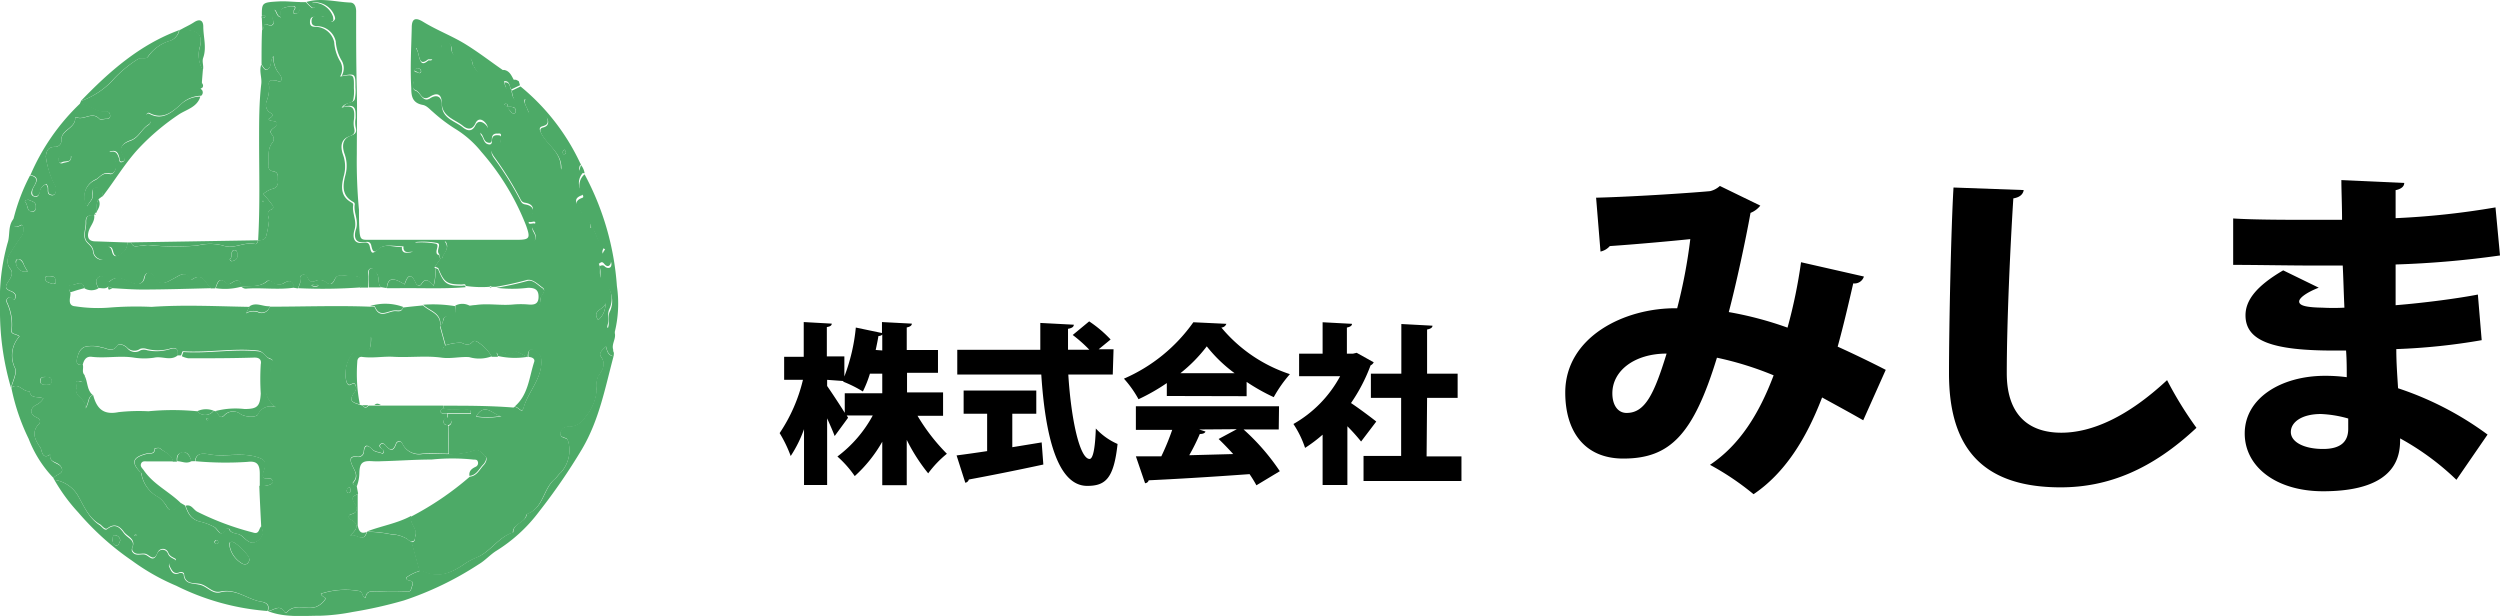 <svg xmlns="http://www.w3.org/2000/svg" viewBox="0 0 255.31 62.9"><path d="M63,29.21A12.28,12.28,0,0,1,62.76,34l-.27-.12c-.5-.17-.45-.17-.35-.59s-.12-1,.17-1.54a2.49,2.49,0,0,0-.73-2.94c-.49-.44-.09-1.11-.38-1.61.19-.1.39-.17.55,0s.51.27.65,0a.6.6,0,0,0-.22-.72c-.59-.22-.83-.49-.38-1-.72-.54-.86-1.39-1.24-2.12,0,0-.22.28-.2.14.13-.89-.74-1.18-1-1.78-.17-.42-1.05-1.12.12-1.52.15-.06.07-.24,0-.34a1.5,1.5,0,0,1,.22-2.06A28.2,28.2,0,0,1,63,29.21Z" style="fill:#4daa67"/><path d="M61.82,30.93c0,.69-1.46.69-.73,1.75A2.08,2.08,0,0,0,61.82,30.93Zm.94,3c.22.62-.33,1.17-.14,1.77,0,.1,0,.18.05.27s0,.28,0,.41c-.57-.1-.67-.58-.78-1-.34.32-.79.67-.49,1.08.56.8.1,1.37-.3,2a2.54,2.54,0,0,0-.15,1.41,4.86,4.86,0,0,1-1.15,2.73,2,2,0,0,1-1.65,1,.81.81,0,0,0-.89.55c-.1.5.27.53.6.65.07,0,.12.15.17.24a3.38,3.38,0,0,1-.77,3.23c-.24.2-.4.48-.62.67-1.2,1-1.15,3-2.85,3.57,0,0-.05.12-.07.19-.2.75-1.34.79-1.35,1.7-1.52.48-2.31,2-3.76,2.57a7,7,0,0,0-1.36.76c-1.24.81-2.51,1.37-4.07.63a.44.44,0,0,0-.34,0l-.83-3h.14c.29-.11.19-.38.26-.6.24-.78-.64-1.29-.43-2a30.9,30.9,0,0,0,6-4.08c.74-.07,1-.74,1.41-1.17.22-.23.45-.69.16-.93s-.62-.74-1.14-.55a7.76,7.76,0,0,1-2.56.38l-.06-2.92a.39.39,0,0,0-.07-.77v-.47c.8,0,1.59,0,2.38,0,0-.12,0-.22,0-.32-.93-.28-1.92.1-2.83-.21v-.29c2.38,0,4.77,0,7.17.19.38-.3.86.75,1,.08.47-1.63,1.79-2.88,1.84-4.67a1.19,1.19,0,0,0-.81-1.27c-.5-.19-.58.31-.58.72l0,0c-.44-.19-1.16-.67-1.3-.53-.64.6-1.08,0-1.6,0s-.08.32-.15.49l-.62,0A4.25,4.25,0,0,0,48.89,35c-.21-.15-.45-.29-.66-.06-.36.39-.72.24-1.11.06a4.79,4.79,0,0,0-1.61.26l-.55-2c.48-.3.12-1,.82-1s.84-.46.72-1.05a1.53,1.53,0,0,1,1.44,0,43.17,43.17,0,0,1,6.13.19c.86.12,1.08-.1,1.12-.86a.57.57,0,0,1,.07-.29c.19-.29.51-.64.13-.9s-1-.92-1.61-.75a30.28,30.28,0,0,1-3.14.69h-.43c-.09-.1-.16-.07-.21,0a11.19,11.19,0,0,1-2.45-.09c0-.26-.23-.15-.38-.15-1.53,0-1.82-.21-2.39-1.62,0-.08-.22-.12-.32-.19h0l-.07,0,.65-.93a.43.43,0,0,0,.12.05c.11-.6.88-1,.28-1.8,2.92.14,5.7-.14,8.46.19.67.07,1-.34.72-.93-.13-.31-.41-.56-.05-.91.19-.17.09-.32-.13-.27-.67.14-.47-.12-.26-.46.38-.71.43-1.33-.59-1.48-.27-.05-.36-.21-.48-.45a33.83,33.83,0,0,0-2.47-4c-.38-.53-.86-1.08.21-1.46.32-.12.27-.6.31-.92s-.23-.21-.4-.23c-.41,0-.53.23-.53.59,0,.2-.05.41-.36.34-.46-.08-.45-.57-.67-.84s-.22-.4.09-.46.72-.16.34-.66-.84-.55-1.08,0c-.4.84-1,.48-1.34.19-.81-.63-2.06-.89-2.1-2.3,0-.72-.32-1.17-1.2-.63S43,9.4,42.41,9.19c-.36-.13-.22-.53-.2-.82A.36.36,0,0,1,42.55,8c1.19-.14,1-1.23,1.6-1.94-.31,0-.4,0-.43,0-.26.21-.6.43-.79.09s-.19-.91-.46-1.31c0-.05.18-.15.32-.14.69.11,1.43-.44,2.11.16.16.15.16-.16.18-.24.05-.33.27-.38.53-.35a.58.58,0,0,1,.48.59c0,.55.22.84.86.86,1.16,0,1.16.08,1.35.92,0,.07.11.11.14.16a1.08,1.08,0,0,0,1.41.63c.53-.12,1.08-.2,1.61-.29.59.09.78.6,1,1a.21.21,0,0,0,.1,0l.07,0c.1,0,.19.08.29.12s.12.29.19.44l-.89.43c-.24-.27-.09-.91-.74-.84.09.45.14.89.74.84.14,1.12.36,1.27,1.39.86-.19.5.15.82.28,1.22.2.74.73.14,1.09.27s.83.19.93.67-.07.62-.5.74-.29.41-.13.72c.61,1.19,2,1.89,2,3.52,0,.29.88.48,1,.17.2-.6.72-.36,1-.6v0c-.11.38-.35.82.37.84a1.5,1.5,0,0,0-.22,2.06c.09.1.17.28,0,.34-1.17.4-.29,1.1-.12,1.52.24.6,1.11.89,1,1.78,0,.14.19-.14.2-.14.38.73.52,1.58,1.24,2.12-.45.55-.21.82.38,1a.6.6,0,0,1,.22.72c-.14.31-.4.31-.65,0s-.36-.1-.55,0c.29.5-.11,1.17.38,1.61a2.49,2.49,0,0,1,.73,2.94c-.29.56-.05,1.05-.17,1.54s-.15.42.35.59ZM52.58,11.56c.07,0,.08-.19.08-.27,0-.33-.24-.36-.49-.38h-.31c0-.14,0-.29-.19-.31s-.12.09-.1.12.17.17.29.19.07.29.17.34S52.29,11.72,52.58,11.56Zm-3.95,31a7.73,7.73,0,0,0,2.59-.05C50.38,42.43,49.54,41,48.63,42.52Z" style="fill:#4daa67"/><path d="M61.88,35.38c.11.46.21.94.78,1-.86,3.21-1.46,6.48-3.21,9.46a61,61,0,0,1-4.4,6.41,16,16,0,0,1-4.36,4c-.64.4-1.15,1-1.82,1.39a32.86,32.86,0,0,1-7.62,3.68A44.89,44.89,0,0,1,36,62.5a20.62,20.62,0,0,1-3.28.38c-1.79,0-3.61.21-5.34-.46.58-.07,1.22-.78,1.72.13a.25.25,0,0,0,.19,0c.82-.95,1.95-.28,2.91-.54a2,2,0,0,0,1-.77c.23-.26-.34-.24-.41-.6a7.93,7.93,0,0,1,3.93-.27c.4.08.19.56.62.7.11-.81.6-.65,1.24-.65a24.2,24.2,0,0,1,3,0c.4.05.41-.26.5-.52s.19-.53-.24-.6c-.24,0-.48-.24-.24-.38a4.46,4.46,0,0,1,1.29-.61.44.44,0,0,1,.34,0c1.56.74,2.83.18,4.07-.63a7,7,0,0,1,1.36-.76c1.45-.55,2.24-2.09,3.76-2.57,0-.91,1.15-1,1.35-1.7,0-.07,0-.17.07-.19,1.7-.59,1.65-2.58,2.85-3.57.22-.19.38-.47.62-.67A3.38,3.38,0,0,0,58,45c-.05-.09-.1-.21-.17-.24-.33-.12-.7-.15-.6-.65a.81.81,0,0,1,.89-.55,2,2,0,0,0,1.65-1,4.86,4.86,0,0,0,1.15-2.73,2.54,2.54,0,0,1,.15-1.41c.4-.6.86-1.17.3-2C61.09,36.05,61.54,35.7,61.88,35.38Z" style="fill:#4daa67"/><path d="M61.82,30.93a2.08,2.08,0,0,1-.73,1.75C60.36,31.62,61.82,31.62,61.82,30.93Z" style="fill:#4daa67"/><path d="M59.33,16.85a1.73,1.73,0,0,1,.37.84C59,17.67,59.22,17.23,59.33,16.85Z" style="fill:#4daa67"/><path d="M59.33,16.83c-.31.24-.83,0-1,.6-.12.31-1,.12-1-.17.07-1.63-1.36-2.33-2-3.52-.16-.31-.28-.62.13-.72s.59-.34.5-.74-.57-.55-.93-.67-.89.47-1.09-.27c-.13-.4-.47-.72-.28-1.22-1,.41-1.25.26-1.39-.86l.89-.43A22.38,22.38,0,0,1,59.33,16.83Zm-1.53-1.3c0-.07-.09-.14-.16-.26-.08.1-.17.17-.17.24s0,.22.1.24S57.8,15.68,57.8,15.53Z" style="fill:#4daa67"/><path d="M57.64,15.27c.07.12.16.19.16.26s-.07.27-.23.22-.1-.17-.1-.24S57.56,15.37,57.64,15.27Z" style="fill:#4daa67"/><path d="M55.39,29.43c.38.26.06.61-.13.9a.57.57,0,0,0-.07.29c0,.76-.26,1-1.12.86a43.17,43.17,0,0,0-6.13-.19c1.46-.43,3-.05,4.43-.19a8.9,8.9,0,0,1,1.63,0c.64.05,1-.1,1-.8s-.35-.91-1.07-.91a13,13,0,0,1-3.24,0,30.28,30.28,0,0,0,3.14-.69C54.42,28.51,54.9,29.11,55.39,29.43Z" style="fill:#4daa67"/><path d="M54.5,35.7A1.19,1.19,0,0,1,55.31,37c-.05,1.79-1.37,3-1.84,4.67-.19.67-.67-.38-1-.08,1.48-1.19,1.55-3,2.08-4.62.12-.36-.24-.5-.58-.52C53.92,36,54,35.51,54.5,35.7Z" style="fill:#4daa67"/><path d="M54.6,23.92c.28.59-.05,1-.72.93-2.76-.33-5.54-.05-8.46-.19.6.81-.17,1.2-.28,1.8a.43.43,0,0,1-.12-.05c-.2-.13-.1-.37-.2-.49-.29-.37.29-1-.16-1.1a7.63,7.63,0,0,0-2-.12c-.29,0-.31.17-.27.41s0,.58-.36.6-.73.15-.83-.36a1,1,0,0,0,0-.19c-.81,0-1.84-.24-2.34.15s-.75.66-.93-.17c-.06-.36-.25-.48-.56-.43-1.26.24-1.22-.72-1-1.34.27-.91-.28-1.66-.14-2.49a.25.25,0,0,0-.14-.25c-1.25-.67-1.08-1.75-.79-2.85a3.54,3.54,0,0,0-.13-2.11c-.24-.73-.23-1.5.65-1.81.51-.17.63-.38.5-.87a2.42,2.42,0,0,1,0-.93c0-.81.07-1.55-1.27-1.13.38-.6,1-.36,1.18-.79a4,4,0,0,0,.07-1.2c0-1.45,0-1.45-1.41-1.19a1.54,1.54,0,0,0-.05-1.65,4.46,4.46,0,0,1-.55-1.87,2,2,0,0,0-1.83-1.56c-.4,0-.67-.09-.64-.57s.38-.5.74-.38.93-.48,1,.4c0,.17.35.17.53,0s.14-.27.09-.45A2.13,2.13,0,0,0,31.92.25c-.06.24.4.15.28.41a.22.22,0,0,1-.34.1A6,6,0,0,1,31.29.2c1.49-.45,3,0,4.46.06.52,0,.64.55.62,1,0,2.65,0,5.29.07,7.94.05,2.14,0,4.31,0,6.45a53.46,53.46,0,0,0,.22,5.79c0,.77,0,1.54.07,2.33.07.62.19.72.76.72,5.09,0,10.19,0,15.31,0,1.32,0,1.37-.19.94-1.42a25.46,25.46,0,0,0-4.58-7.56,10.35,10.35,0,0,0-2.73-2.39,16.23,16.23,0,0,1-2.23-1.7c-.31-.25-.59-.61-1-.7C42.12,10.53,42,9.84,42,9c-.12-2.06,0-4.12.05-6.18,0-.91.36-1.08,1.15-.6,1.43.88,3,1.46,4.41,2.34s2.58,1.8,3.88,2.69c-.53.09-1.08.17-1.61.29a1.08,1.08,0,0,1-1.41-.63c0-.05-.12-.09-.14-.16-.19-.84-.19-.89-1.35-.92-.64,0-.83-.31-.86-.86a.58.58,0,0,0-.48-.59c-.26,0-.48,0-.53.35,0,.08,0,.39-.18.24-.68-.6-1.42,0-2.11-.16-.14,0-.36.09-.32.14.27.4.25.93.46,1.31s.53.12.79-.09c0,0,.12,0,.43,0-.6.71-.41,1.8-1.6,1.94a.36.36,0,0,0-.34.33c0,.29-.16.69.2.82.54.21.73,1.26,1.48.78s1.2-.09,1.2.63c0,1.41,1.29,1.67,2.1,2.3.34.29.94.65,1.34-.19.24-.5.72-.39,1.08,0s0,.55-.34.66-.23.29-.09.46.21.76.67.84c.31.07.36-.14.36-.34,0-.36.12-.6.53-.59.17,0,.41,0,.4.23s0,.8-.31.92c-1.07.38-.59.93-.21,1.46a33.83,33.83,0,0,1,2.47,4c.12.24.21.4.48.45,1,.15,1,.77.59,1.48-.21.34-.41.6.26.46.22,0,.32.1.13.27C54.19,23.36,54.47,23.61,54.6,23.92ZM43,7.36A.29.29,0,0,0,42.79,7a.36.36,0,0,0-.43.15c-.1.19.09.21.21.23S42.88,7.58,43,7.36Z" style="fill:#4daa67"/><path d="M53.88,36.44a7.83,7.83,0,0,1-3.05-.09c.07-.17-.33-.53.15-.49s1,.65,1.6,0C52.72,35.77,53.44,36.25,53.88,36.44Z" style="fill:#4daa67"/><path d="M53,8.39c-.1,0-.19-.09-.29-.12C52.82,8.21,52.9,8.27,53,8.39Z" style="fill:#4daa67"/><path d="M52.66,11.29c0,.08,0,.24-.08.27-.29.16-.38-.19-.55-.31s-.12-.22-.17-.34h.31C52.42,10.93,52.65,11,52.66,11.29Z" style="fill:#4daa67"/><path d="M52.61,8.25a.21.21,0,0,1-.1,0C52.58,8.11,52.61,8.16,52.61,8.25Z" style="fill:#4daa67"/><path d="M52.27,9.26c-.6.05-.65-.39-.74-.84C52.18,8.35,52,9,52.27,9.26Z" style="fill:#4daa67"/><path d="M51.67,10.6c.17,0,.17.17.19.31-.12,0-.28,0-.29-.19S51.63,10.6,51.67,10.6Z" style="fill:#4daa67"/><path d="M51.22,42.47a7.73,7.73,0,0,1-2.59.05C49.54,41,50.38,42.43,51.22,42.47Z" style="fill:#4daa67"/><path d="M50.21,29.38l-.21,0C50.05,29.31,50.12,29.28,50.21,29.38Z" style="fill:#4daa67"/><path d="M49.51,46.5c.29.24.06.7-.16.93-.43.43-.67,1.1-1.41,1.17-.07-.5.23-.74.64-.93a.42.42,0,0,0,.22-.52c-.08-.27-.31-.19-.5-.22a20.53,20.53,0,0,0-4.22,0c-1.68,0-3.38.13-5.06.17a9,9,0,0,1-1,0c-1-.07-1.3.17-1.32,1.22a4,4,0,0,1-.25,1.31c-.23,0-.5-.19-.35-.36.55-.62.17-1.12-.08-1.65s-.42-1.07.51-.95a.56.56,0,0,0,.64-.53c.08-.89.55-.57.85-.24s.76.26,1.07.46c.24-.34.05-.41-.07-.51s-.29-.26-.17-.43.39-.1.53.07c.43.5.76.72,1.07-.12a.35.35,0,0,1,.68,0,1.86,1.86,0,0,0,2,1c.89-.05,1.8,0,2.71,0A7.76,7.76,0,0,0,48.37,46C48.89,45.76,49.2,46.24,49.51,46.5Z" style="fill:#4daa67"/><path d="M50.21,36.39a3.64,3.64,0,0,1-2.3.08c-.95-.06-1.84.18-2.78.06-1.62-.23-3.26,0-4.9-.09-1.09-.07-2.19.17-3.31,0-.31,0-.43.27-.43.48a16.08,16.08,0,0,0,.26,4.38c-1-.26-1.08-.5-.53-1.29a.64.64,0,0,0,.1-.65c-.12-.36-.28-.21-.52-.1s-.32-.09-.42-.3a3.41,3.41,0,0,1,.87-3.21.48.48,0,0,1,.4-.07c1.21.54,1.27-.29,1.25-1.4.38.56.62,1,1.17.56.17-.13.61-.15.73.12.5,1,1.33.57,2.12.66a10.6,10.6,0,0,1,2.52.1c.38.12.74.22.86-.34,0,0,.08-.07.21-.11A4.79,4.79,0,0,1,47.12,35c.39.18.75.33,1.11-.06.21-.23.45-.09.66.06A4.25,4.25,0,0,1,50.21,36.39Z" style="fill:#4daa67"/><path d="M48.08,41.87c0,.1,0,.2,0,.32-.79,0-1.58,0-2.38,0H45.2c-.14,0-.28-.1-.21-.25s.19-.26.26-.26C46.16,42,47.15,41.59,48.08,41.87Z" style="fill:#4daa67"/><path d="M47.17,29.18c.15,0,.33-.11.38.15-2.27.19-4.55.07-6.82.1-.41,0-.8,0-1.22,0,.12-1.05.59-1.15,1.82-.38.28-.89.64-1.27,1.15-.12.11.24.4.35.57.07.48-.74.82-.22,1.24.19a4.86,4.86,0,0,0,.15-1.84h0c.1.07.29.11.32.19C45.35,29,45.64,29.19,47.17,29.18Z" style="fill:#4daa67"/><path d="M46.5,31.27c.12.59.07,1.08-.72,1.05s-.34.7-.82,1c.18-1.4-1.09-1.55-1.74-2.2A13.84,13.84,0,0,1,46.5,31.27Z" style="fill:#4daa67"/><path d="M46.07,43a.34.34,0,0,1-.32.41c-.28,0-.45-.1-.45-.39a.37.37,0,0,1,.38-.38A.34.34,0,0,1,46.07,43Z" style="fill:#4daa67"/><path d="M45.75,43.41l.06,2.92c-.91,0-1.82-.07-2.71,0a1.86,1.86,0,0,1-2-1,.35.35,0,0,0-.68,0c-.31.84-.64.62-1.07.12-.14-.17-.36-.26-.53-.07s0,.31.17.43.31.17.07.51c-.31-.2-.72-.12-1.07-.46s-.77-.65-.85.24a.56.56,0,0,1-.64.53c-.93-.12-.74.43-.51.95s.63,1,.08,1.65c-.15.17.12.32.35.36l.15.82c-.29.22-.81.29-.39.91.27.39.56,1-.35,1.2a.26.26,0,0,0-.07.48c1.08.55.64,1.08,0,1.7.58-.32,1.39.84,1.72-.39a13.1,13.1,0,0,1,2.5.27,3.24,3.24,0,0,1,1.62.47c.15.12.27.25.44.25l.83,3a4.46,4.46,0,0,0-1.29.61c-.24.14,0,.35.24.38.43.07.34.31.24.6s-.1.57-.5.52a24.2,24.2,0,0,0-3,0c-.64,0-1.13-.16-1.24.65-.43-.14-.22-.62-.62-.7a7.93,7.93,0,0,0-3.93.27c.07.36.64.34.41.6a2,2,0,0,1-1,.77c-1,.26-2.09-.41-2.91.54a.25.25,0,0,1-.19,0c-.5-.91-1.14-.2-1.72-.13h0c.29-.86-.46-.93-.89-1-1.32-.31-2.45-1.32-3.95-1-.86.21-1.37-.7-2.2-.8-.56-.09-1.44.06-1.52-1,0-.15-.28-.24-.45-.17-.62.27-.79-.22-1-.58-.28-.59.53-.36.62-.76-.26-.19-.61-.24-.78-.65a.58.58,0,0,0-1.1,0c-.37.91-.75.3-1.16.13s-1.07.24-1.41-.37a.43.43,0,0,1,0-.29c.38-.91-.51-1.11-.87-1.61s-.91-.95-1.67-.36c-.24.19-.51-.22-.75-.4C9,52.89,8.54,51.58,7.89,50.5A3.4,3.4,0,0,0,5.55,49a.27.27,0,0,1-.08-.19c.25-.4,1.13-.41.8-1.08S5,47.33,5.12,46.42c-.86.58-.84-.5-1-.71-.47-.69-1-1.51-.17-2.39.24-.24.17-.51-.24-.7-.67-.31-.69-.87-.06-1.25a1.77,1.77,0,0,0,.78-.67c-.5-.28-1.31.1-1.41-.76-.67.14-1.12-.94-1.87-.34l0,0c.16-.66.62-1.47.4-2A2.9,2.9,0,0,1,2,34.35c-.27-.28-.87-.19-.8-.61a5.28,5.28,0,0,0-.47-2.86.37.37,0,0,1,.3-.54c.2-.05.42.59.58,0,.07-.29-.21-.51-.46-.61C.4,29.47.56,29.16.9,28.66c.22-.34.5-.8.14-1.23A1.25,1.25,0,0,1,1,25.9c.36-.64.8-1.24,1.22-1.86.29-.44.17-1.2-.09-1.06-1,.53-.67-.26-.74-.67a19.87,19.87,0,0,1,1.68-4.4c1,.21.57.78.31,1.27-.17.33-.34.71.07.88s.55-.15.6-.53a1,1,0,0,1,.67-.71,3.2,3.2,0,0,1,.14.31c.07.3-.12.74.4.81a.32.32,0,0,0,.39-.26,1,1,0,0,0-.17-.94A9.12,9.12,0,0,1,4.68,16c.05-.58.22-1,.92-1a.65.65,0,0,0,.67-.73c0-1,1.48-1.16,1.41-2.26a.22.22,0,0,1,.19,0c.74.28,1.55-.65,2.28.14.11.12.47,0,.69,0s.43-.07.41-.34-.15-.42-.39-.4c-1,.15-1.74-.72-2.7-.76,0-.1.07-.22.12-.34a8.23,8.23,0,0,0,3.13-2A12.26,12.26,0,0,1,14.14,6c.31-.15.77.09,1-.24a4.14,4.14,0,0,1,2.25-1.61,1.46,1.46,0,0,0,.94-1.1v0l.83,0c1,.09,1.54.4,1.28,1.64a2.92,2.92,0,0,0,.28,2.43l-.1,1.24c0,.21,0,.41,0,.62l0,0c-.15,0-.17.12,0,.2a.43.43,0,0,1-.08.6,3,3,0,0,0-2.08.88c-.83.74-1.8,1.59-3.13.91-.13-.07-.25-.11-.39.14a.54.54,0,0,1,.24,1c-.71.43-1,1.31-1.82,1.6s-1.32.77-.67,1.7a.3.3,0,0,1-.19.48c-.33.08-.26-.23-.31-.4-.12-.44-.27-.86-1-.6a7.65,7.65,0,0,1,.58.86c.31.52,0,1.48-.53,1.36-.74-.19-1,.36-1.44.6a1.89,1.89,0,0,0-.88,2.75c.16-.4.55-.62.57-1.07s-.21-.88.39-.88.59.47.62.9l-.39.29c-.31.41-.21.89-.26,1.36v.05l-.05,0a.21.21,0,0,0-.12.14L9.57,22c-.5,0-.84,0-.82.72s-.38,1.41.1,2c.29.33.6.51.65,1a.93.93,0,0,0,.83.81v1.68a.43.43,0,0,0-.28.12c-.39.29-.19.74,0,1.12a1.41,1.41,0,0,1-1.42,0c-.23-.91-.9-.33-1.31-.33s-.26.47-.14.76-.43,1.34.5,1.4a15.07,15.07,0,0,0,3.4.14,34.11,34.11,0,0,1,4.4-.08c3.31-.23,6.68-.06,10,0-.1.17-.19.36-.36.67a1.52,1.52,0,0,1,1.19-.14.85.85,0,0,0,1.23-.55c3.42,0,6.84-.13,10.25,0,.17,0,.45,0,.48.06.5,1.2,1.34.43,2.06.39.31,0,.71.14.81-.36.69-.09,1.37-.15,2.06-.22.65.65,1.92.8,1.74,2.2l.55,2c-.13,0-.19.07-.21.11-.12.56-.48.46-.86.34a10.6,10.6,0,0,0-2.52-.1c-.79-.09-1.62.39-2.12-.66-.12-.27-.56-.25-.73-.12-.55.43-.79,0-1.17-.56,0,1.11,0,1.94-1.25,1.4a.48.48,0,0,0-.4.07A3.41,3.41,0,0,0,35.38,39c.1.21.2.42.42.3s.4-.26.52.1a.64.64,0,0,1-.1.65c-.55.79-.45,1,.53,1.29l.29.08c.19.28.4.26.6,0l.59,0,.68,0c2.11,0,4.23,0,6.34,0v.29c-.07,0-.23.15-.26.26s.07.25.21.25h.48v.47a.37.37,0,0,0-.38.38C45.3,43.31,45.47,43.43,45.75,43.41ZM35.6,50.35c.19,0,.19-.17.19-.29s0-.26-.09-.28-.24.12-.27.26A.23.23,0,0,0,35.6,50.35Zm-8-.88c.14-.08.33-.17.23-.38s-.21-.25-.28-.24c-1.08.21-.69-.55-.57-.94.21-.74,0-1-.72-1.22-1.63-.53-3.29,0-4.92-.29-.38-.07-1.33-.26-1.43.7h-.39c-.11-.5-.33-1-.9-.89s-.6.5-.55.94l-.41,0c-.14-.74-.86-.95-1.32-1.37-.09-.09-.55,0-.55,0,0,.67-.53.44-.88.55-1.37.37-1.54.89-.61,1.85.05,0,.12.09.12.14a3.33,3.33,0,0,0,1.76,2.44,3.13,3.13,0,0,1,.86,1c.43.71,1,.09,1.45-.37a3.61,3.61,0,0,1,.41.24c.27.67.46,1.28,1.34,1.59a6.12,6.12,0,0,1,1.64.6c.45.35.62,1.15,1.21.16,0,0,.27,0,.27,0,.19.55.81.43,1.19.66.53.32,1.09,1.35,2,.34.47-.52.19-.86.12-1.29-.07-1.37-.14-2.73-.19-4.08A2.19,2.19,0,0,0,27.63,49.47Zm-1.27-7.16a1.45,1.45,0,0,1,1.84-.72,2.5,2.5,0,0,1-.91-1.12c-.45-1.06.46-1.9.31-2.9-.05-.31.79-.67-.09-1-.41-.15-.6-.7-1.15-.77-2.56-.27-5.1.24-7.66.07-.05,0-.12.28-.18.43a3,3,0,0,0-.43,0c.29-.86-.36-.84-.78-.67a4.64,4.64,0,0,1-2.31,0,1,1,0,0,0-.67,0A1,1,0,0,1,13,35.51c-.31-.31-.84-.48-1-.24-.52.78-1.07.26-1.6.21a3.23,3.23,0,0,0-1.72-.07c-.58.22-.7.77-.82,1.27s.17.62.6.58c.1.35-.14.76.19,1.05-.09.24.14.83-.28.69-.92-.33-.44.36-.53.62-.29.94,1,1,.91,2.09.4-.62.22-1.2.76-1.37.36,1.34,1,2.07,2.59,1.75A18.67,18.67,0,0,1,15.15,42a25.9,25.9,0,0,1,5,0,1.07,1.07,0,0,0,1.68-.06A.42.42,0,0,0,22,42c.32.08.37.94.91.43a1.23,1.23,0,0,1,1.71-.11C25.14,42.6,26.12,42.67,26.36,42.31Zm-.87,14.8c.05-.34-1.39-1.78-1.76-1.77s-.29.23-.27.4a2.63,2.63,0,0,0,1.3,1.82C25.16,57.78,25.42,57.51,25.49,57.11Zm-3.4-1.56c.12,0,.25,0,.22-.21s-.14-.1-.22-.15-.19.14-.18.19S22,55.53,22.09,55.55Zm-.86-12.62a1,1,0,0,0,.07-.15,1.29,1.29,0,0,0-.16-.09c0,.07-.08.14-.07.17S21.18,42.91,21.23,42.93ZM14,54.66l-.16-.09-.13.1s.1.07.15.07S14,54.69,14,54.66ZM7.27,16.08a.37.37,0,0,0,0-.14s0,0,0,0l0,0a.53.53,0,0,0-.19,0H6.5c-.17,0-.33,0-.43.12a.1.1,0,0,0-.05.09.13.13,0,0,0,0,.1.32.32,0,0,0,0,.14c0,.26.18.36.42.26S7.24,16.61,7.27,16.08ZM5.69,28.89c0-.62-.21-.69-.52-.67s-.58-.09-.56.24.41.43.7.51S5.69,28.92,5.69,28.89Zm-1,10.42c.27,0,.57,0,.57-.4s-.28-.39-.57-.41-.57,0-.6.36S4.4,39.32,4.73,39.31ZM3.66,21.16c.06-.57-.43-.6-.77-.76-.12,0-.45.11-.31.24.28.28.14.85.57.95S3.65,21.45,3.66,21.16Zm-2,5.77a.93.93,0,0,0,1.17.79,5.8,5.8,0,0,1-.37-.65c-.1-.3-.25-.61-.58-.61S1.59,26.76,1.64,26.93Z" style="fill:#4daa67"/><path d="M45,26.41l-.65.93.07,0a4.86,4.86,0,0,1-.15,1.84c-.42-.41-.76-.93-1.24-.19-.17.28-.46.17-.57-.07-.51-1.15-.87-.77-1.15.12-1.23-.77-1.7-.67-1.82.38l-.63-.1c-.36-.46,0-1.15-.57-1.56-.14-.11-.14-.42-.41-.35s-.29.31-.29.48c0,.5,0,1,0,1.48l-.83,0c.25-.88,0-1.25-1-1.17-.55,0-1.29-.27-1.56.29s-.53.69-1,.28a1.05,1.05,0,0,0-1-.07c-.25.09-.46.15-.65-.09s-.27-.65-.67-.53-.15.6-.27.91a3.71,3.71,0,0,1-.19.46c-.14,0-.28-.05-.4-.06-.1-.62-.39-.85-1-.5a1,1,0,0,1-1.23-.07c-.17-.12-.38-.24-.55-.09-.79.66-1.75.43-2.65.57h0c0-.63-.28-.81-.83-.48-.2.12-.43.33-.63.12-.83-.76-.93,0-1.15.51h-.43c-.59-.42-.79-1.68-1.94-.91,0,0-.22,0-.26-.1-.55-.77-1-.31-1.6,0s-1.46,1-2.06-.2c-.13-.28-.79-.74-1,.19a.7.7,0,0,1-.93.56c-.84-.15-1.63-1.08-2.58-.24-.12.11-.27,0-.36-.1a.74.74,0,0,0-.56-.43V26.5c.53,0,.29-.5.36-.79s.08-.5.39-.5.36.24.43.48c.15.65.55.52.89.21A1.24,1.24,0,0,0,13,24.76h.41c.18.62.66.34,1,.34s.48-.08.75-.07a26.33,26.33,0,0,0,5,.05,5.24,5.24,0,0,1,2.61,0c1.15.42,2.18-.43,3.31-.15.14,0,.26-.19.27-.38l0,0c.29-.05.58,0,.79-.32a8.84,8.84,0,0,0,.31-1.58c.12-.41-.43-1,.26-1.25.36-.16.12-.43,0-.59a11.31,11.31,0,0,0-.83-1,2.65,2.65,0,0,1,.88-.51.71.71,0,0,0,.62-.81c-.05-.41.15-.93-.53-1a.55.55,0,0,1-.45-.62c.1-.74-.14-1.56.36-2.23a.63.63,0,0,0,.05-.84c-.27-.33-.17-.5.14-.74s.63-.65-.17-.71c-.18,0-.45-.15-.3-.24.73-.43.09-.53-.12-.79a1,1,0,0,1-.13-1,3.83,3.83,0,0,0,.25-1.49c-.15-.76.25-.64.67-.6.19,0,.42.22.55,0s0-.41-.13-.63a2.67,2.67,0,0,1-.64-1.89c-.36.48-.12,1.15-.65,1.39-.21.08-.41-.29-.57-.53,0-1.17,0-2.34.05-3.49.26-.1,0-.89.69-.5.17.11.67,0,.43-.5S28,1.38,28,1c.29.2.19.68.7.77-.34-1,.36-1,1-1.12.21,0,.57-.07.34.35-.1.17-.2.3,0,.39a.36.36,0,0,0,.43-.17c.22-.31.12-.65.13-1h.64a6,6,0,0,0,.57.56.22.22,0,0,0,.34-.1c.12-.26-.34-.17-.28-.41a2.13,2.13,0,0,1,2.15,1.47c0,.18.09.35-.09.45s-.51.12-.53,0c-.08-.88-.68-.29-1-.4s-.7-.15-.74.38.24.57.64.57a2,2,0,0,1,1.83,1.56,4.46,4.46,0,0,0,.55,1.87,1.54,1.54,0,0,1,.05,1.65c1.43-.26,1.43-.26,1.41,1.19a4,4,0,0,1-.07,1.2c-.13.43-.8.19-1.18.79,1.34-.42,1.32.32,1.27,1.13a2.42,2.42,0,0,0,0,.93c.13.49,0,.7-.5.87-.88.31-.89,1.08-.65,1.81a3.54,3.54,0,0,1,.13,2.11c-.29,1.1-.46,2.18.79,2.85a.25.25,0,0,1,.14.25c-.14.83.41,1.58.14,2.49-.19.62-.23,1.58,1,1.34.31-.05.5.07.56.43.18.83.3.69.93.17s1.53-.13,2.34-.15a1,1,0,0,1,0,.19c.1.51.52.38.83.36s.41-.31.36-.6,0-.41.27-.41a7.63,7.63,0,0,1,2,.12c.45.12-.13.73.16,1.1C44.92,26,44.82,26.28,45,26.41Zm-21.3.26c.32-.07.56-.22.55-.6s-.11-.64-.43-.5,0,.64-.35.88C23.44,26.5,23.55,26.72,23.72,26.67Z" style="fill:#4daa67"/><path d="M42.79,7a.29.29,0,0,1,.19.33c-.1.22-.27.08-.41,0s-.31,0-.21-.23A.36.36,0,0,1,42.79,7Z" style="fill:#4daa67"/><path d="M42,52.68c-.21.76.67,1.27.43,2-.07.22,0,.49-.26.6H42c-.17,0-.29-.13-.44-.25a3.24,3.24,0,0,0-1.62-.47,13.1,13.1,0,0,0-2.5-.27C38.91,53.71,40.54,53.47,42,52.68Z" style="fill:#4daa67"/><path d="M41.16,31.34c-.1.5-.5.34-.81.36-.72,0-1.56.81-2.06-.39,0-.07-.31,0-.48-.06A5.26,5.26,0,0,1,41.16,31.34Z" style="fill:#4daa67"/><path d="M38.91,41.37l-.68,0C38.47,41.13,38.69,41.23,38.91,41.37Z" style="fill:#4daa67"/><path d="M38.88,29.35l-1.22,0c0-.48-.07-1,0-1.48,0-.17,0-.43.29-.48s.27.24.41.35C38.84,28.2,38.52,28.89,38.88,29.35Z" style="fill:#4daa67"/><path d="M37,41.38l.6,0C37.44,41.64,37.23,41.66,37,41.38Z" style="fill:#4daa67"/><path d="M37.44,54.33v0c-.33,1.23-1.14.07-1.72.39.67-.62,1.11-1.15,0-1.7a.26.26,0,0,1,.07-.48c.91-.19.62-.81.35-1.2-.42-.62.1-.69.39-.91,0,1.08,0,2.16,0,3.23C36.63,54.14,36.78,54.59,37.44,54.33Z" style="fill:#4daa67"/><path d="M35.82,28.18c1-.08,1.26.29,1,1.17a52.22,52.22,0,0,1-6.38.08,3.71,3.71,0,0,0,.19-.46c.12-.31-.18-.77.27-.91s.48.29.67.53.4.18.65.09a1.05,1.05,0,0,1,1,.07c.52.41.72.34,1-.28S35.27,28.22,35.82,28.18Zm-4,1a.71.71,0,0,0,.72,0A.58.58,0,0,0,31.82,29.14Z" style="fill:#4daa67"/><path d="M35.79,50.06c0,.12,0,.27-.19.29a.23.23,0,0,1-.17-.31c0-.14.1-.28.27-.26S35.77,50,35.79,50.06Z" style="fill:#4daa67"/><path d="M32.54,29.13a.71.71,0,0,1-.72,0A.58.58,0,0,1,32.54,29.13Z" style="fill:#4daa67"/><path d="M30.65.21c0,.35.09.69-.13,1a.36.36,0,0,1-.43.17c-.24-.09-.14-.22,0-.39.23-.42-.13-.38-.34-.35-.62.09-1.32.12-1,1.12-.51-.09-.41-.57-.7-.77,0,.39-.31.72-.14,1.09s-.26.61-.43.5c-.69-.39-.43.4-.69.5l-.05-1.24c.16,0,.33,0,.35-.22l-.35,0c0-1.36,0-1.38,1.82-1.48C29.25.11,30,.2,30.65.21Z" style="fill:#4daa67"/><path d="M29.07,28.87c.59-.35.88-.12,1,.5-1.61.25-3.22,0-4.84.1a.61.61,0,0,1-.57-.19c.9-.14,1.86.09,2.65-.57.17-.15.38,0,.55.09A1,1,0,0,0,29.07,28.87Z" style="fill:#4daa67"/><path d="M28.58,7.6c.13.22.27.41.13.63s-.36,0-.55,0c-.42,0-.82-.16-.67.6a3.83,3.83,0,0,1-.25,1.49,1,1,0,0,0,.13,1c.21.26.85.36.12.79-.15.09.12.24.3.24.8.06.58.4.17.71s-.41.41-.14.74a.63.63,0,0,1-.05.84c-.5.67-.26,1.49-.36,2.23a.55.55,0,0,0,.45.62c.68.1.48.62.53,1a.71.71,0,0,1-.62.81,2.65,2.65,0,0,0-.88.51,11.31,11.31,0,0,1,.83,1c.14.16.38.43,0,.59-.69.29-.14.84-.26,1.25a8.84,8.84,0,0,1-.31,1.58c-.21.36-.5.27-.79.32.2-3.45.1-6.9.1-10.35,0-1.85,0-3.74.22-5.6.09-.68-.24-1.33,0-2,.16.24.36.61.57.53.53-.24.29-.91.65-1.39A2.67,2.67,0,0,0,28.58,7.6Zm-1.7,13s0-.06,0-.08-.05,0-.06,0a.31.31,0,0,0,0,.09S26.84,20.63,26.88,20.64Z" style="fill:#4daa67"/><path d="M27.86,49.09c.1.21-.09.3-.23.38a2.19,2.19,0,0,1-1.1.16c0-.42,0-.83,0-1.24,0-1-.31-1.34-1.27-1.22a33.63,33.63,0,0,1-5.31-.07c.1-1,1-.77,1.43-.7,1.63.31,3.29-.24,4.92.29.74.24.93.48.72,1.22-.12.39-.51,1.15.57.94C27.65,48.84,27.8,49,27.86,49.09Z" style="fill:#4daa67"/><path d="M28.2,41.59a1.45,1.45,0,0,0-1.84.72c-.24.36-1.22.29-1.77,0a1.23,1.23,0,0,0-1.71.11c-.54.51-.59-.35-.91-.43a8,8,0,0,1,3-.22c1.32,0,1.58-.28,1.66-1.57a23.7,23.7,0,0,1,0-3c.09-.41-.1-.72-.72-.68-2.21.07-4.44.07-6.68.07a2.41,2.41,0,0,1-.66-.21c.06-.15.13-.43.18-.43,2.56.17,5.1-.34,7.66-.07.55.07.74.62,1.15.77.88.31,0,.67.09,1,.15,1-.76,1.84-.31,2.9A2.5,2.5,0,0,0,28.2,41.59Z" style="fill:#4daa67"/><path d="M25.5,31.27c.67-.44,1.38.07,2.06,0a.85.85,0,0,1-1.23.55,1.52,1.52,0,0,0-1.19.14C25.31,31.63,25.4,31.44,25.5,31.27Z" style="fill:#4daa67"/><path d="M26.43,61.4c.43.09,1.18.16.89,1A25.12,25.12,0,0,1,18,59.82a22.24,22.24,0,0,1-4.53-2.57A28.15,28.15,0,0,1,8,52.34,18,18,0,0,1,5.55,49,3.4,3.4,0,0,1,7.89,50.5c.65,1.08,1.13,2.39,2.3,3.14.24.18.51.59.75.4.76-.59,1.22-.28,1.67.36s1.25.7.87,1.61a.43.43,0,0,0,0,.29c.34.61,1,.18,1.41.37s.79.78,1.16-.13a.58.58,0,0,1,1.1,0c.17.41.52.46.78.65-.09.4-.9.17-.62.76.17.36.34.85,1,.58.17-.07.43,0,.45.17.08,1,1,.86,1.52,1,.83.1,1.34,1,2.2.8C24,60.08,25.11,61.09,26.43,61.4ZM11.82,55.69c.33.07.34-.26.46-.47a.57.57,0,0,0-.51-.56c-.29,0-.24.25-.26.44S11.56,55.63,11.82,55.69Z" style="fill:#4daa67"/><path d="M27.07,1.62c0,.24-.19.19-.35.22v-.2Z" style="fill:#4daa67"/><path d="M26.89,20.56s0,.05,0,.08-.09,0-.09,0a.31.31,0,0,1,0-.09S26.89,20.54,26.89,20.56Z" style="fill:#4daa67"/><path d="M26.72,53.71c.07.43.35.77-.12,1.29-.93,1-1.49,0-2-.34-.38-.23-1-.11-1.19-.66,0,0-.24,0-.27,0-.59,1-.76.19-1.21-.16a6.12,6.12,0,0,0-1.64-.6c-.88-.31-1.07-.92-1.34-1.59.6-.19.8.41,1.2.61a28.37,28.37,0,0,0,5.68,2.12C26.52,54.62,26.41,53.94,26.72,53.71Z" style="fill:#4daa67"/><path d="M16.61,24.7l9.73-.16c0,.19-.13.41-.27.38-1.13-.28-2.16.57-3.31.15a5.24,5.24,0,0,0-2.61,0,26.33,26.33,0,0,1-5-.05c-.27,0-.51.07-.75.07s-.84.28-1-.34Z" style="fill:#4daa67"/><path d="M23.73,55.34c.37,0,1.81,1.43,1.76,1.77s-.33.67-.73.45a2.63,2.63,0,0,1-1.3-1.82C23.44,55.57,23.39,55.29,23.73,55.34Z" style="fill:#4daa67"/><path d="M23.8,28.8c.55-.33.84-.15.83.48a6.23,6.23,0,0,1-2.61.15c.22-.49.32-1.27,1.15-.51C23.37,29.13,23.6,28.92,23.8,28.8Z" style="fill:#4daa67"/><path d="M24.27,26.07c0,.38-.23.53-.55.6-.17,0-.28-.17-.23-.22.31-.24.06-.76.35-.88S24.28,25.76,24.27,26.07Z" style="fill:#4daa67"/><path d="M22.31,55.34c0,.17-.1.23-.22.21s-.18-.1-.18-.17.09-.12.18-.19S22.29,55.29,22.31,55.34Z" style="fill:#4daa67"/><path d="M20.13,42a2.09,2.09,0,0,1,1.68-.06A1.07,1.07,0,0,1,20.13,42Z" style="fill:#4daa67"/><path d="M21.3,42.78a1,1,0,0,1-.07.15c-.05,0-.14,0-.16-.07s0-.1.07-.17A1.29,1.29,0,0,1,21.3,42.78Z" style="fill:#4daa67"/><path d="M20.76,2.7c0,1.07.36,2.13,0,3.18-.17.45.09.87-.05,1.3a2.92,2.92,0,0,1-.28-2.43c.26-1.24-.29-1.55-1.28-1.64l-.83,0c.48-.31,1-.51,1.5-.84S20.75,2,20.76,2.7Z" style="fill:#4daa67"/><path d="M20.58,8.42c.18.21.24.41,0,.62C20.56,8.83,20.58,8.63,20.58,8.42Z" style="fill:#4daa67"/><path d="M20.54,9.06v.2C20.37,9.18,20.39,9.11,20.54,9.06Z" style="fill:#4daa67"/><path d="M19.65,28.52c1.15-.77,1.35.49,1.94.91-2.32.06-4.64.13-6.95.14-1.05,0-2.12-.08-3.16-.14l-.43-.15c-.3.28-.66.12-1,.14-.19-.38-.39-.83,0-1.12a.43.43,0,0,1,.28-.12.74.74,0,0,1,.56.43c.09.12.24.21.36.1.95-.84,1.74.09,2.58.24a.7.7,0,0,0,.93-.56c.18-.93.84-.47,1-.19.6,1.22,1.5.48,2.06.2s1.05-.75,1.6,0C19.43,28.49,19.6,28.56,19.65,28.52Z" style="fill:#4daa67"/><path d="M19.55,47.1c-.49.31-1,0-1.45,0-.05-.44.11-.89.55-.94S19.44,46.6,19.55,47.1Z" style="fill:#4daa67"/><path d="M18.38,10.74a3,3,0,0,1,2.08-.88c-.31,1.07-1.38,1.31-2.15,1.8a23.54,23.54,0,0,0-4.12,3.47c-1.43,1.53-2.47,3.32-3.73,4.95,0-.43-.07-.91-.62-.9s-.37.54-.39.88-.41.67-.57,1.07a1.89,1.89,0,0,1,.88-2.75c.43-.24.7-.79,1.44-.6.5.12.84-.84.53-1.36a7.65,7.65,0,0,0-.58-.86c.69-.26.84.16,1,.6.05.17,0,.48.31.4a.3.3,0,0,0,.19-.48c-.65-.93-.22-1.38.67-1.7s1.11-1.17,1.82-1.6a.54.54,0,0,0-.24-1c.14-.25.26-.21.39-.14C16.58,12.33,17.55,11.48,18.38,10.74Z" style="fill:#4daa67"/><path d="M17.31,35.67c.42-.17,1.07-.19.78.67-.73.53-1.55,0-2.36.19a6.85,6.85,0,0,1-2,0c-1.46-.24-2.9.08-4.35-.09-.6-.08-.82.35-.94.84-.43,0-.72-.13-.6-.58s.24-1,.82-1.27a3.23,3.23,0,0,1,1.72.07c.53.05,1.08.57,1.6-.21.15-.24.68-.07,1,.24a1,1,0,0,0,1.38.24,1,1,0,0,1,.67,0A4.64,4.64,0,0,0,17.31,35.67Z" style="fill:#4daa67"/><path d="M18.29,3.08a1.46,1.46,0,0,1-.94,1.1A4.14,4.14,0,0,0,15.1,5.79c-.19.33-.65.09-1,.24a12.26,12.26,0,0,0-2.73,2.3,8.23,8.23,0,0,1-3.13,2C11.17,7.29,14.27,4.56,18.29,3.08Z" style="fill:#4daa67"/><path d="M17.69,47.12c-.89,0-1.77,0-2.66,0-.21,0-.5-.07-.62.22s.1.45.26.67c1,1.48,2.64,2.2,3.85,3.42-.42.46-1,1.08-1.45.37a3.13,3.13,0,0,0-.86-1,3.33,3.33,0,0,1-1.76-2.44c0-.05-.07-.09-.12-.14-.93-1-.76-1.48.61-1.85.35-.11.88.12.88-.55,0,0,.46-.14.55,0C16.83,46.17,17.55,46.38,17.69,47.12Z" style="fill:#4daa67"/><path d="M13.86,54.57l.16.09s-.09.08-.14.08-.1-.05-.15-.07Z" style="fill:#4daa67"/><path d="M13,24.76a1.24,1.24,0,0,1-.55,1.14c-.34.31-.74.44-.89-.21-.07-.24-.12-.5-.43-.48s-.34.26-.39.5.17.79-.36.79a.93.93,0,0,1-.83-.81c-.05-.5-.36-.68-.65-1-.48-.55-.07-1.31-.1-2s.32-.75.82-.72c.09.62-.38,1.07-.55,1.6s-.14,1.08.69,1.08C10.79,24.68,11.87,24.73,13,24.76Z" style="fill:#4daa67"/><path d="M12.28,55.22c-.12.21-.13.54-.46.47s-.31-.33-.31-.59,0-.48.26-.44A.57.57,0,0,1,12.28,55.22Z" style="fill:#4daa67"/><path d="M11.05,29.28l.43.15C11.3,29.49,11,29.8,11.05,29.28Z" style="fill:#4daa67"/><path d="M11.25,11.79c0,.27-.17.34-.41.34s-.58.1-.69,0c-.73-.79-1.54.14-2.28-.14a.22.22,0,0,0-.19,0c.07,1.1-1.42,1.22-1.41,2.26A.65.65,0,0,1,5.6,15c-.7,0-.87.46-.92,1a9.12,9.12,0,0,0,.84,2.7,1,1,0,0,1,.17.94.32.32,0,0,1-.39.26c-.52-.07-.33-.51-.4-.81a3.2,3.2,0,0,0-.14-.31,1,1,0,0,0-.67.71c0,.38-.31.65-.6.53s-.24-.55-.07-.88c.26-.49.71-1.06-.31-1.27a22.16,22.16,0,0,1,5.05-7.28c1,0,1.68.91,2.7.76C11.1,11.37,11.24,11.56,11.25,11.79Z" style="fill:#4daa67"/><path d="M10.07,20.37c.26.51,0,.93-.26,1.36C9.86,21.26,9.76,20.78,10.07,20.37Z" style="fill:#4daa67"/><path d="M9.76,21.81c0,.12,0,.16-.12.14A.21.21,0,0,1,9.76,21.81Z" style="fill:#4daa67"/><path d="M9.47,40.34c-.54.17-.36.75-.76,1.37.09-1.08-1.2-1.15-.91-2.09.09-.26-.39-.95.53-.62.42.14.19-.45.28-.69C9,39,8.83,39.81,9.47,40.34Z" style="fill:#4daa67"/><path d="M8.63,29.42c-.48.14-1,.27-1.45.43-.12-.29-.41-.76.14-.76S8.4,28.51,8.63,29.42Z" style="fill:#4daa67"/><path d="M7.24,15.94a.37.37,0,0,1,0,.14c0,.53-.58.32-.89.48S6,16.56,6,16.3a.32.32,0,0,1,0-.14.21.21,0,0,1,0-.1s0,0,.05-.09.26-.12.43-.12h.19a1,1,0,0,0,.24,0H7a.53.53,0,0,1,.19,0l0,0S7.22,15.92,7.24,15.94Z" style="fill:#4daa67"/><path d="M7.24,15.94s0,0,0,0S7.22,15.92,7.24,15.94Z" style="fill:#4daa67"/><path d="M7.18,15.89a.53.53,0,0,0-.19,0A.53.53,0,0,1,7.18,15.89Z" style="fill:#4daa67"/><path d="M6.93,15.85a1,1,0,0,1-.24,0h.24Z" style="fill:#4daa67"/><path d="M6.27,47.74c.33.67-.55.68-.8,1.08a12,12,0,0,1-2.54-4A21.44,21.44,0,0,1,1.16,39.6c.75-.6,1.2.48,1.87.34.1.86.91.48,1.41.76a1.77,1.77,0,0,1-.78.67c-.63.38-.61.94.06,1.25.41.19.48.46.24.7-.83.88-.3,1.7.17,2.39.15.21.13,1.29,1,.71C5,47.33,6,47.22,6.27,47.74Z" style="fill:#4daa67"/><path d="M6.07,16S6,16,6,16.06A.1.1,0,0,1,6.07,16Z" style="fill:#4daa67"/><path d="M6,16.06a.21.21,0,0,0,0,.1A.13.13,0,0,1,6,16.06Z" style="fill:#4daa67"/><path d="M5.17,28.22c.31,0,.57.05.52.67,0,0-.15.15-.38.08s-.68-.17-.7-.51S5,28.22,5.17,28.22Z" style="fill:#4daa67"/><path d="M5.3,38.91c0,.4-.3.4-.57.4s-.65,0-.6-.45.34-.33.6-.36S5.3,38.53,5.3,38.91Z" style="fill:#4daa67"/><path d="M2.89,20.4c.34.16.83.19.77.76,0,.29-.13.45-.51.43s-.29-.67-.57-.95C2.44,20.51,2.77,20.35,2.89,20.4Z" style="fill:#4daa67"/><path d="M2.81,27.72a.93.93,0,0,1-1.17-.79c0-.17,0-.48.22-.47s.48.31.58.61A5.8,5.8,0,0,0,2.81,27.72Z" style="fill:#4daa67"/><path d="M2.17,23c.26-.14.38.62.09,1.06-.42.62-.86,1.22-1.22,1.86a1.25,1.25,0,0,0,0,1.53c.36.43.08.89-.14,1.23-.34.5-.5.81.21,1.07.25.1.53.32.46.61-.16.59-.38-.05-.58,0a.37.37,0,0,0-.3.54,5.28,5.28,0,0,1,.47,2.86c-.07.42.53.33.8.61a2.9,2.9,0,0,0-.44,3.22c.22.52-.24,1.33-.4,2A27.83,27.83,0,0,1,0,31.41a21.37,21.37,0,0,1,.77-6.58c.29-.82,0-1.78.65-2.52C1.5,22.72,1.17,23.51,2.17,23Z" style="fill:#4daa67"/><path d="M96.31,42.46H93.7a19.79,19.79,0,0,0,3,3.88,10.77,10.77,0,0,0-1.91,2,18.36,18.36,0,0,1-2.19-3.42v4.63H90.1V45.11a14.12,14.12,0,0,1-2.81,3.51,11,11,0,0,0-1.77-2,12.87,12.87,0,0,0,3.61-4.19H86.47l.14.23-1.37,1.87c-.19-.51-.48-1.16-.77-1.81v6.81H82.11v-5.7a12.71,12.71,0,0,1-1.36,2.74,13.26,13.26,0,0,0-1.13-2.34A16.63,16.63,0,0,0,82,38.79H80.08V36.44h2V32.89l2.86.16c0,.18-.15.3-.5.35v3h1.79v2.05a19.06,19.06,0,0,0,1.17-5l2.67.56V32.89l3.05.16c0,.19-.17.32-.52.39v2.3h3.19v2.33H92.63v2h3.68ZM84.47,38.79v.63c.36.51,1.28,1.9,1.8,2.74v-2H90.1v-2H88.84a11.5,11.5,0,0,1-.72,1.82,12.59,12.59,0,0,0-2-1l0-.07Zm5.63-3V34.17a.51.51,0,0,1-.39.14c-.07.43-.17.92-.28,1.43Z"/><path d="M103.38,42.25v3.42l3-.49.17,2.26c-2.77.6-5.7,1.18-7.61,1.53a.44.44,0,0,1-.36.33l-.89-2.79c.86-.11,1.93-.26,3.12-.44V42.25H98.41V39.88h7.42v2.37Zm10.26-4H109.1c.28,4.56,1.16,8.6,2.17,8.62.34,0,.57-1,.64-3.11a6.62,6.62,0,0,0,2.22,1.58c-.38,3.54-1.24,4.28-3.1,4.28-3.11,0-4.3-5.33-4.69-11.37H97.76V35.72h8.48c0-.91,0-1.83,0-2.74l3.42.18c0,.22-.19.35-.59.42,0,.7,0,1.42,0,2.14h2.18a14.33,14.33,0,0,0-1.7-1.51l1.68-1.39a12.47,12.47,0,0,1,2.19,1.85l-1.22,1h1.52Z"/><path d="M119.16,40.44V39.12a20,20,0,0,1-2.89,1.65,10.89,10.89,0,0,0-1.49-2.1,16.9,16.9,0,0,0,7.09-5.76l3.37.16a.56.56,0,0,1-.51.38,15.31,15.31,0,0,0,7,4.76,13.25,13.25,0,0,0-1.65,2.35A20,20,0,0,1,127.31,39v1.46Zm11.43,3.42H127a22.38,22.38,0,0,1,3.7,4.26l-2.39,1.44a12.73,12.73,0,0,0-.7-1.14c-3.81.28-7.69.51-10.3.63a.41.41,0,0,1-.37.3L116,46.6c.74,0,1.64,0,2.6,0a24.66,24.66,0,0,0,1.11-2.7H116V41.49h14.62Zm-4.51-5.75a14.64,14.64,0,0,1-2.84-2.74,15.3,15.3,0,0,1-2.69,2.74Zm-3.62,5.75.65.21c-.07.18-.28.25-.58.25a20.79,20.79,0,0,1-1.08,2.17l4.49-.12c-.49-.54-1-1.07-1.49-1.54l1.86-1Z"/><path d="M140.29,37a.64.64,0,0,1-.32.31,17.28,17.28,0,0,1-2,3.85c.86.57,2.2,1.58,2.58,1.89L139,45.09a20,20,0,0,0-1.4-1.56v6h-2.53V44.39a14.73,14.73,0,0,1-1.79,1.35,10.25,10.25,0,0,0-1.19-2.44,12.32,12.32,0,0,0,4.77-4.88h-4.19v-2.3h2.4V32.91l3,.16c0,.19-.17.31-.52.38v2.67h.61l.39-.09Zm5.4,9.61h3.56v2.51h-10V46.56h3.84V40.63H140V38.16h3.11V33.09l3.18.17c0,.19-.18.32-.55.39v4.51h3.12v2.47h-3.12Z"/><path d="M190.35,28.24a1,1,0,0,1-1.09.7c-.39,1.7-1,4.34-1.59,6.46,1.48.67,3.32,1.55,4.91,2.37l-2.3,5.15c-1.48-.85-2.86-1.59-4.2-2.33-1.62,4.23-3.81,7.73-7,9.88a27.53,27.53,0,0,0-4.45-3c3-2,5-5.16,6.5-9.14a33,33,0,0,0-5.79-1.8c-2.4,7.83-4.77,10.3-9.56,10.3-4,0-5.93-2.82-5.93-6.74,0-5.65,6-8.68,11.43-8.61a53.85,53.85,0,0,0,1.34-7.06c-1.73.18-5.54.53-8.22.71a1.75,1.75,0,0,1-.95.56L163,20.19c4.23-.11,10.2-.53,11.64-.67a2.25,2.25,0,0,0,1-.53L179.77,21a2.39,2.39,0,0,1-1,.74c-.49,2.75-1.48,7.34-2.22,10.13a36.23,36.23,0,0,1,6,1.59,52,52,0,0,0,1.38-6.68ZM170.2,36.11c-3.25,0-5.54,1.73-5.54,4.06,0,1.2.56,2,1.45,2C168,42.18,168.93,40.24,170.2,36.11Z"/><path d="M206.67,19.41c-.07.43-.39.74-1.06.85-.32,5-.67,12.71-.67,17.86,0,4.16,2.15,6.07,5.57,6.07,3.11,0,6.78-1.62,10.8-5.37a37.88,37.88,0,0,0,3,4.87c-4.52,4.24-9,6.08-13.87,6.08-8.47,0-11.4-4.56-11.4-11.62,0-4.87.21-14.78.46-19Z"/><path d="M228.06,22.31c2.12.14,5.72.14,8.51.14.88,0,1.76,0,2.61,0,0-1.44-.07-3.07-.07-4.06l6.42.29c0,.39-.35.63-.88.74v2.86a81.53,81.53,0,0,0,10.2-1.1l.46,4.91a97.6,97.6,0,0,1-10.66.92c0,1.44,0,2.82,0,4.16,3.07-.25,6.46-.71,8.4-1.09l.39,4.66a63.54,63.54,0,0,1-8.72.91c0,1.49.11,2.79.18,4a32.57,32.57,0,0,1,9.14,4.73L250.86,49a26.87,26.87,0,0,0-5.75-4.23c0,1.41,0,5.4-7.87,5.4-4.8,0-8-2.51-8-5.9,0-3.63,3.75-5.89,8.19-5.89a16.69,16.69,0,0,1,2.23.14c0-.88,0-1.76-.07-2.72-.43,0-.89,0-1.27,0-6.29,0-9-1-9-3.6,0-1.55,1.13-3,3.85-4.59l3.63,1.77c-1.09.42-2,1-2,1.41s.67.6,2.37.63a21.11,21.11,0,0,0,2.25,0c-.07-1.48-.1-2.89-.17-4.3H236.5c-2.48,0-6.22-.07-8.44-.07Zm11.75,20.43a11.86,11.86,0,0,0-2.79-.46c-1.94,0-3.07.82-3.07,1.84s1.34,1.73,3.29,1.73c1.76,0,2.57-.71,2.57-2.05Z"/></svg>